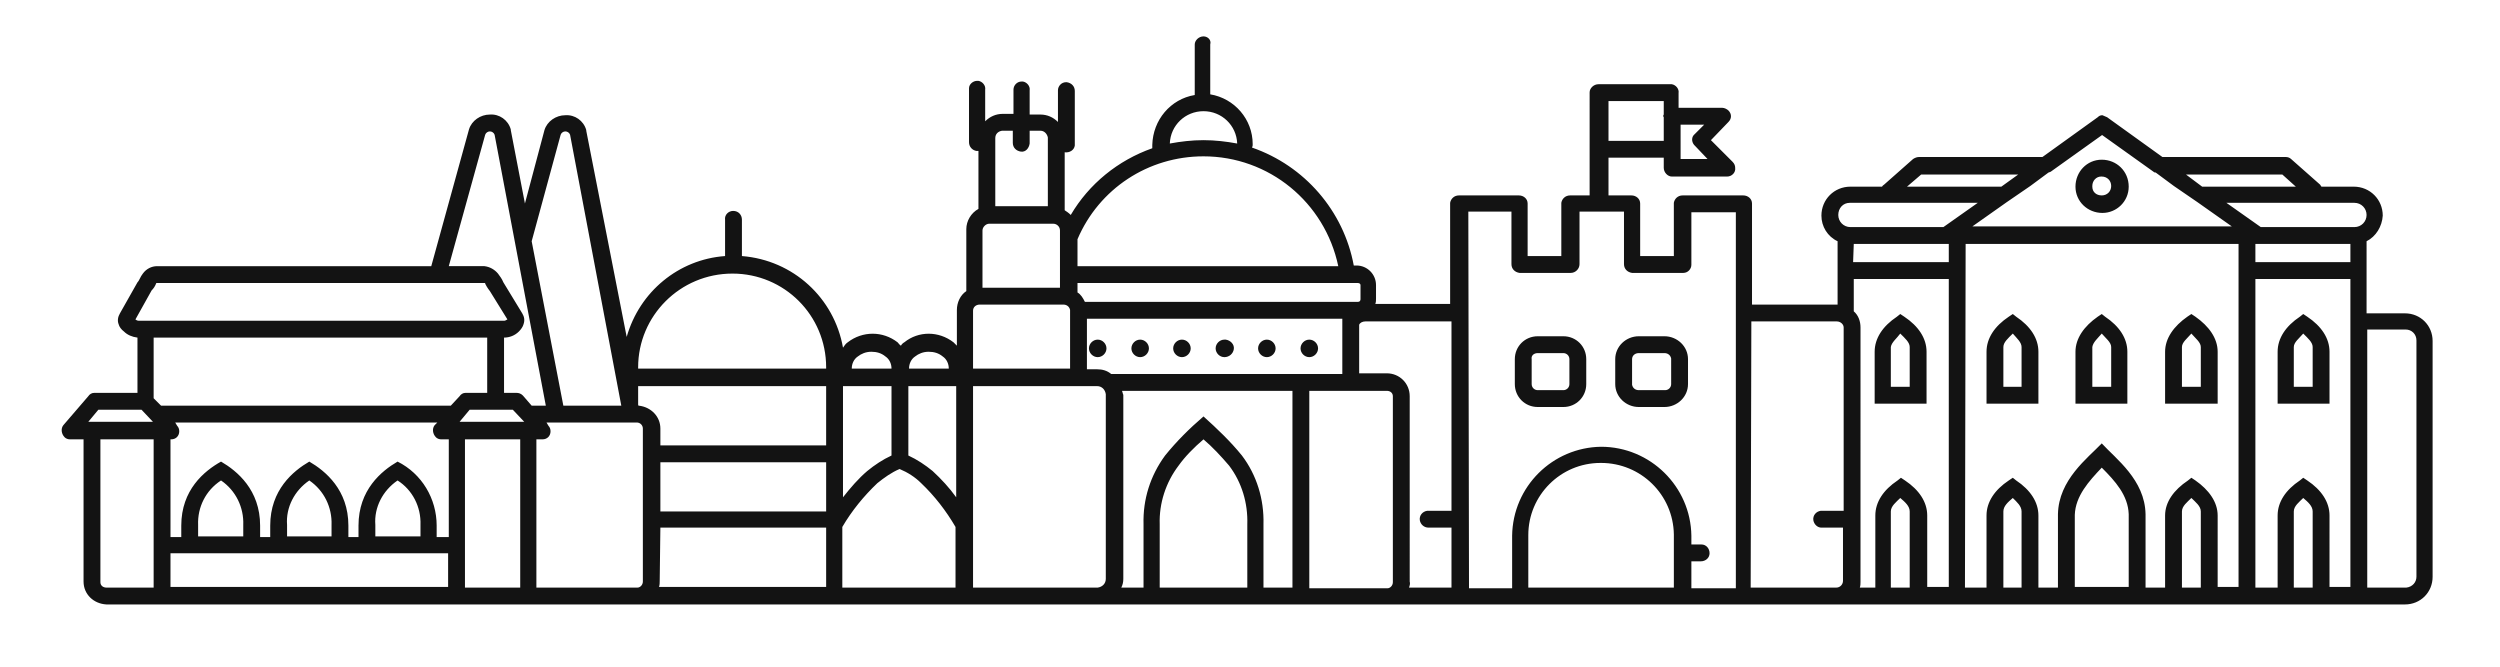 <?xml version="1.0" encoding="utf-8"?>
<!-- Generator: Adobe Illustrator 24.0.1, SVG Export Plug-In . SVG Version: 6.00 Build 0)  -->
<svg version="1.1" id="Layer_1" xmlns="http://www.w3.org/2000/svg" xmlns:xlink="http://www.w3.org/1999/xlink" x="0px" y="0px"
	 viewBox="0 0 371 99" style="enable-background:new 0 0 371 99;" xml:space="preserve">
<style type="text/css">
	.st0{fill:#131313;}
</style>
<path id="Caminho_671" class="st0" d="M178.6,5.4c-0.7,0-1.3,0.6-1.3,1.2c0,0,0,0,0,0v7.5c-3.6,0.6-6.2,3.7-6.3,7.4V22
	c-5.1,1.8-9.4,5.3-12.1,9.9c-0.3-0.3-0.6-0.5-0.9-0.7v-8.6c0.7,0.1,1.4-0.3,1.5-1c0-0.1,0-0.1,0-0.2v-7.9c0-0.7-0.5-1.2-1.2-1.3
	c0,0-0.1,0-0.1,0c-0.7,0-1.2,0.6-1.2,1.2c0,0,0,0,0,0v4.7c-0.7-0.7-1.6-1.1-2.6-1.1h-1.6v-3.6c0.1-0.6-0.4-1.2-1-1.3
	c-0.1,0-0.2,0-0.2,0c-0.7,0-1.2,0.6-1.2,1.2c0,0,0,0,0,0v3.6h-1.6c-1,0-1.9,0.4-2.6,1.1v-4.7c0.1-0.6-0.4-1.2-1-1.3
	c-0.1,0-0.2,0-0.2,0l0,0c-0.6,0-1.2,0.5-1.2,1.1c0,0,0,0.1,0,0.1v7.9c0,0.7,0.5,1.2,1.1,1.3c0.1,0,0.2,0,0.3,0v8.6
	c-1.1,0.6-1.8,1.8-1.8,3v9.2c-0.9,0.6-1.4,1.7-1.4,2.8v5.3c-0.2-0.2-0.3-0.3-0.5-0.5c-2.2-1.7-5.2-1.7-7.3,0
	c-0.2,0.1-0.4,0.3-0.5,0.5c-0.2-0.1-0.3-0.3-0.5-0.5c-2.2-1.7-5.2-1.7-7.4,0c-0.3,0.2-0.5,0.5-0.7,0.8c-1.3-7.4-7.4-13-15-13.6v-5.4
	c0-0.7-0.5-1.3-1.3-1.3c-0.7,0-1.3,0.6-1.2,1.3c0,0,0,0,0,0v5.4c-6.9,0.5-12.7,5.3-14.6,12L87,19.4v-0.1c-0.4-1.4-1.7-2.3-3.1-2.2
	c-1.4,0-2.7,0.9-3.1,2.2l-2.9,10.9l-2.1-10.9v-0.1c-0.4-1.4-1.7-2.3-3.1-2.2c-1.4,0-2.7,0.9-3.1,2.2L64,39.5H23.3
	c-0.8,0-1.6,0.4-2.1,1.1c-0.4,0.5-0.5,1-0.8,1.3l-2.6,4.6c-0.3,0.5-0.4,1.1-0.2,1.6c0.1,0.4,0.4,0.8,0.8,1.1c0.5,0.5,1.2,0.8,2,0.9
	v8.2H14c-0.4,0-0.7,0.2-0.9,0.5l-3.7,4.3c-0.4,0.5-0.3,1.3,0.2,1.8c0.2,0.2,0.5,0.3,0.8,0.3h2v21.1c0,1.9,1.5,3.3,3.4,3.4h341.1
	c2.3,0,4.1-1.8,4.1-4.1v-35c0-2.3-1.8-4.1-4.1-4.1h-5.7V35.8c1.4-0.7,2.3-2.2,2.4-3.8c0-2.4-1.9-4.3-4.3-4.3c0,0,0,0,0,0h-4.8
	c-0.1-0.1-0.1-0.2-0.2-0.3l-4.3-3.8c-0.2-0.2-0.5-0.3-0.8-0.3h-18.3l-8.2-5.9c-0.2-0.1-0.5-0.2-0.7-0.3l0,0c-0.3,0-0.5,0.1-0.7,0.3
	l-8.2,5.9h-18.3c-0.3,0-0.6,0.1-0.9,0.3l-4.3,3.8c-0.1,0.1-0.2,0.1-0.3,0.3h-4.7c-2.4,0-4.3,1.9-4.3,4.3c0,1.6,0.9,3.1,2.4,3.8v9.4
	h-12.7v-15c0-0.7-0.6-1.2-1.3-1.2h-9c-0.7,0-1.2,0.5-1.3,1.1c0,0,0,0,0,0V38h-5v-7.8c0-0.7-0.6-1.2-1.3-1.2h-3.4v-5.6h8.2v1.5
	c0,0.7,0.6,1.3,1.2,1.3c0,0,0,0,0,0h8.2c0.7,0,1.3-0.6,1.2-1.3c0-0.3-0.1-0.6-0.4-0.9l-3.2-3.2l2.6-2.7c0.5-0.5,0.5-1.2,0-1.7
	c-0.2-0.2-0.6-0.4-0.9-0.4h-6.5v-2.2c0.1-0.6-0.4-1.2-1-1.3c-0.1,0-0.2,0-0.2,0h-10.7c-0.7,0-1.3,0.6-1.3,1.2c0,0,0,0,0,0V29H233
	c-0.7,0-1.2,0.5-1.3,1.1c0,0,0,0,0,0V38h-5v-7.8c0-0.7-0.6-1.2-1.3-1.2h-8.9c-0.7,0-1.2,0.5-1.3,1.1c0,0,0,0,0,0v15h-11.1
	c0.1-0.3,0.1-0.5,0.1-0.8v-2c0-1.6-1.3-2.9-2.9-2.9h-0.4c-1.5-8.1-7.3-14.8-15.1-17.5c0.1-0.2,0.1-0.3,0.1-0.5
	c0-3.7-2.7-6.8-6.3-7.4V6.6C179.8,5.9,179.2,5.4,178.6,5.4L178.6,5.4z M238.7,15h8.2v2c-0.1,0.1-0.1,0.3,0,0.4v3.5h-8.2V15z
	 M178.6,16.5c2.7,0,4.9,2.1,5,4.8c-1.6-0.3-3.3-0.5-5-0.5c-1.7,0-3.4,0.2-5,0.5C173.7,18.6,175.9,16.5,178.6,16.5z M311.9,17.7V20
	l7.7,5.5c0.1,0.1,0.2,0.1,0.3,0.1l2.7,2l3.5,2.4l5.1,3.6h-38.5l5.1-3.6l0,0l3.5-2.4l0,0l2.7-2c0.1,0,0.2-0.1,0.3-0.1l7.7-5.5V17.7z
	 M249.4,18.5h3.5l-1.4,1.4c-0.5,0.4-0.5,1.1-0.1,1.6c0,0,0.1,0.1,0.1,0.1l1.9,2h-4L249.4,18.5L249.4,18.5z M148.7,19.4h1.6v1.8
	c0,0.7,0.5,1.2,1.2,1.3s1.2-0.5,1.3-1.2c0,0,0-0.1,0-0.1v-1.8h1.6c0.6,0,1,0.5,1.1,1c0,0,0,0,0,0v10.2h-7.8V20.5
	C147.7,19.9,148.1,19.5,148.7,19.4C148.7,19.4,148.7,19.4,148.7,19.4L148.7,19.4z M72.7,19.5c0.3,0,0.6,0.2,0.7,0.5L81,60.2h-2.1
	l-1.3-1.5c-0.3-0.3-0.6-0.4-1-0.4h-1.8v-8.2c0.8,0,1.6-0.3,2.2-0.9c0.3-0.3,0.6-0.7,0.7-1.1c0.2-0.6,0.1-1.1-0.2-1.6l-2.8-4.6
	c-0.2-0.5-0.5-0.9-0.8-1.3c-0.5-0.6-1.2-1-2-1.1h-5.3L72,20C72.1,19.7,72.4,19.5,72.7,19.5L72.7,19.5z M83.9,19.5
	c0.3,0,0.6,0.2,0.7,0.5l7.6,40.2h-8.6l-4.7-24.4L83.2,20C83.3,19.7,83.6,19.5,83.9,19.5L83.9,19.5z M178.6,23.2
	c9.7,0,18,6.8,20,16.3h-38.7v-4C163.1,28,170.4,23.2,178.6,23.2L178.6,23.2z M311.9,23.7c-2.2,0-3.9,1.8-3.9,4s1.8,3.9,4,3.9
	c2.1,0,3.9-1.7,3.9-3.9C315.9,25.4,314.1,23.7,311.9,23.7z M285.1,25.9h14.4l-2.5,1.8h-14L285.1,25.9z M324.4,25.9h14.3l2,1.8h-13.9
	L324.4,25.9z M311.9,26.2c0.8,0,1.4,0.6,1.4,1.4c0,0.8-0.6,1.4-1.4,1.4c-0.8,0-1.4-0.5-1.4-1.3c0,0,0-0.1,0-0.1
	c0-0.8,0.6-1.4,1.3-1.4C311.8,26.2,311.9,26.2,311.9,26.2z M274.5,30.1h19l-5.1,3.6h-13.8c-1,0-1.8-0.8-1.8-1.8
	S273.5,30.1,274.5,30.1L274.5,30.1z M330.4,30.1h19c1,0,1.8,0.8,1.8,1.8s-0.8,1.8-1.8,1.8h-13.9L330.4,30.1z M217.9,31.4h6.4v7.8
	c0,0.7,0.5,1.2,1.2,1.3c0,0,0.1,0,0.1,0h7.5c0.7,0,1.3-0.6,1.3-1.3l0,0v-7.8h6.6v7.8c0,0.7,0.5,1.2,1.2,1.3c0,0,0.1,0,0.1,0h7.5
	c0.7,0,1.2-0.6,1.2-1.2c0,0,0,0,0,0v-7.8h6.6v55.8h-6.6v-4h1.4c0.7,0,1.3-0.5,1.3-1.2s-0.5-1.3-1.2-1.3c0,0-0.1,0-0.1,0h-1.4v-1.3
	c-0.1-7.3-6.1-13.2-13.4-13.2c-7.2,0.1-13.1,5.9-13.2,13.2v7.8h-6.4L217.9,31.4L217.9,31.4z M146.8,33.2h9.5c0.5,0,1,0.4,1,1
	c0,0,0,0,0,0v8.5h-11.5v-8.5C145.8,33.7,146.3,33.2,146.8,33.2L146.8,33.2z M275.1,36.2h14.1v2.7H275L275.1,36.2z M291.7,36.2h40.5
	v50.9h-3.1V76.5c0-2-1.3-3.8-3.3-5.2l-0.6-0.4l-0.5,0.4c-2.1,1.4-3.4,3.2-3.4,5.2v10.7h-2.9V76.3l0,0c-0.1-5.1-4.4-8.2-6.5-10.5
	c-2.1,2.2-6.4,5.4-6.5,10.5l0,0v10.9h-2.9V76.5c0-2-1.2-3.8-3.3-5.2l-0.5-0.4l-0.6,0.4c-2.1,1.4-3.3,3.2-3.3,5.2v10.7h-3.2
	L291.7,36.2L291.7,36.2z M334.7,36.2h14.1v2.7h-14.1L334.7,36.2z M108.7,40.6c7.7,0,13.9,6.2,13.9,13.9c0,0,0,0,0,0v0.2H94.7v-0.2
	C94.7,46.9,100.9,40.6,108.7,40.6C108.6,40.6,108.7,40.6,108.7,40.6L108.7,40.6z M275.1,41.4h14.1v45.7h-3.2V76.5
	c0-2-1.2-3.8-3.3-5.2l-0.6-0.4l-0.5,0.4c-2.1,1.4-3.3,3.2-3.3,5.2v10.7h-2.3c0.1-0.3,0.1-0.6,0.1-0.9V48.6c0-0.9-0.3-1.8-1-2.4
	L275.1,41.4z M334.7,41.4h14.1v45.7h-3.1V76.5c0-2-1.2-3.8-3.3-5.2l-0.6-0.4l-0.5,0.4c-2.1,1.4-3.3,3.2-3.3,5.2v10.7h-3.3
	L334.7,41.4z M23.2,42H72v0.1c0.1,0.2,0.3,0.6,0.7,1.1l2.6,4.2c-0.2,0.1-0.3,0.2-0.5,0.2H20.6c-0.2,0-0.4-0.1-0.5-0.2l2.4-4.3
	C22.8,42.8,23,42.5,23.2,42L23.2,42L23.2,42z M159.9,42h41.6c0.2,0,0.4,0.1,0.4,0.3c0,0,0,0.1,0,0.1v2c0,0.2-0.1,0.4-0.4,0.4
	c0,0,0,0,0,0H161c-0.3-0.6-0.6-1.1-1.1-1.4L159.9,42z M145.4,45.2h12.4c0.5,0,0.9,0.3,1,0.8c0,0,0,0.1,0,0.1v8.6h-14.4v-8.6
	C144.4,45.6,144.8,45.2,145.4,45.2C145.3,45.2,145.3,45.2,145.4,45.2L145.4,45.2z M282,46.6l-0.5,0.4c-2.1,1.4-3.3,3.2-3.3,5.2v7.7
	h7.7v-7.7c0-2-1.2-3.8-3.3-5.2L282,46.6z M298.7,46.6l-0.6,0.4c-2.1,1.4-3.3,3.2-3.3,5.2v7.7h7.7v-7.7c0-2-1.2-3.8-3.3-5.2
	L298.7,46.6z M311.9,46.6l-0.6,0.4c-2,1.4-3.3,3.2-3.3,5.2v7.7h7.7v-7.7c0-2-1.2-3.8-3.3-5.2L311.9,46.6z M325.2,46.6l-0.6,0.4
	c-2,1.4-3.3,3.2-3.3,5.2v7.7h7.8v-7.7c0-2-1.3-3.8-3.3-5.2L325.2,46.6z M341.8,46.6l-0.5,0.4c-2.1,1.4-3.3,3.2-3.3,5.2v7.7h7.7v-7.7
	c0-2-1.2-3.8-3.3-5.2L341.8,46.6z M161.3,47.3h37.9v8.2h-34.3c-0.6-0.5-1.3-0.7-2.1-0.7h-1.5L161.3,47.3z M259.9,47.7h12.7
	c0.5,0,1,0.4,1,0.9v27.2h-3.4c-0.7,0.1-1.2,0.7-1.1,1.4c0.1,0.6,0.6,1.1,1.2,1.1h3.2v7.9c0,0.5-0.4,1-1,1h-12.7L259.9,47.7z
	 M202.6,47.7h12.8v28.1h-3.6c-0.7,0.1-1.2,0.7-1.1,1.4c0.1,0.6,0.6,1.1,1.3,1.1h3.4v8.9h-6.3c0.1-0.3,0.2-0.6,0.1-0.9V58.8
	c0-1.9-1.5-3.4-3.4-3.4h-4.1v-7.2C201.8,47.9,202.2,47.7,202.6,47.7L202.6,47.7z M351.3,48.9h5.7c0.9,0,1.6,0.7,1.6,1.6
	c0,0,0,0.1,0,0.1v35c0,0.8-0.6,1.5-1.5,1.6c0,0-0.1,0-0.1,0h-5.7V48.9z M282,49.5c0.7,0.7,1.4,1.3,1.4,2v5.9h-2.8v-5.9
	C280.7,50.8,281.5,50.2,282,49.5z M298.7,49.5c0.6,0.7,1.3,1.3,1.3,2v5.9h-2.7v-5.9C297.3,50.8,298,50.2,298.7,49.5L298.7,49.5z
	 M311.9,49.5c0.6,0.7,1.4,1.3,1.4,2v5.9h-2.8v-5.9C310.6,50.8,311.3,50.2,311.9,49.5z M325.2,49.5c0.6,0.7,1.4,1.3,1.4,2v5.9h-2.8
	v-5.9C323.8,50.8,324.6,50.2,325.2,49.5z M341.8,49.5c0.7,0.7,1.4,1.3,1.4,2v5.9h-2.8v-5.9C340.4,50.8,341.2,50.2,341.8,49.5z
	 M228.2,49.9c-1.9,0-3.4,1.5-3.4,3.4V57c0,1.9,1.5,3.4,3.4,3.4h3.8c1.9,0,3.4-1.5,3.4-3.4v-3.7c0-1.9-1.5-3.4-3.4-3.4H228.2z
	 M243.2,49.9c-1.9,0-3.5,1.5-3.5,3.4V57c0,1.9,1.6,3.4,3.5,3.4h3.8c1.9,0,3.5-1.5,3.5-3.4v-3.7c0-1.9-1.6-3.4-3.5-3.4H243.2z
	 M22.8,50.1h49.5v8.2h-3.2c-0.4,0-0.7,0.2-0.9,0.5l-1.3,1.4H23.9l-1.1-1.1L22.8,50.1z M162.9,50.4c-0.7,0-1.3,0.6-1.3,1.3
	s0.6,1.3,1.3,1.3s1.3-0.6,1.3-1.3v0C164.2,51,163.6,50.4,162.9,50.4z M169.2,50.4c-0.7,0-1.3,0.6-1.3,1.3s0.6,1.3,1.3,1.3
	s1.3-0.6,1.3-1.3v0C170.5,51,169.9,50.4,169.2,50.4z M175.4,50.4c-0.7,0-1.3,0.6-1.3,1.3s0.6,1.3,1.3,1.3s1.3-0.6,1.3-1.3v0
	C176.7,51,176.1,50.4,175.4,50.4z M181.7,50.4c-0.7,0-1.3,0.6-1.3,1.3c0,0.7,0.6,1.3,1.3,1.3c0.7,0,1.3-0.5,1.4-1.2
	s-0.5-1.3-1.2-1.4C181.8,50.4,181.7,50.4,181.7,50.4z M188,50.4c-0.7,0-1.3,0.6-1.3,1.3s0.6,1.3,1.3,1.3s1.3-0.6,1.3-1.3v0
	C189.3,51,188.7,50.4,188,50.4z M194.3,50.4c-0.7,0-1.3,0.6-1.3,1.3s0.6,1.3,1.3,1.3s1.3-0.6,1.3-1.3v0
	C195.6,51,195,50.4,194.3,50.4z M129.3,52.2c0.8,0,1.5,0.2,2.1,0.7c0.6,0.4,0.9,1.1,0.9,1.8h-5.9c0-0.7,0.3-1.4,0.9-1.8
	C127.8,52.5,128.5,52.2,129.3,52.2L129.3,52.2z M137.8,52.2c0.8,0,1.5,0.2,2.1,0.7c0.6,0.4,0.9,1.1,0.9,1.8h-5.9
	c0-0.7,0.3-1.4,0.9-1.8C136.3,52.5,137,52.2,137.8,52.2L137.8,52.2z M228.2,52.4h3.8c0.5,0,0.9,0.4,0.9,0.9c0,0,0,0,0,0V57
	c0,0.5-0.4,0.9-0.9,0.9c0,0,0,0,0,0h-3.8c-0.5,0-0.9-0.4-0.9-0.9c0,0,0,0,0,0v-3.7C227.2,52.8,227.6,52.4,228.2,52.4
	C228.1,52.4,228.2,52.4,228.2,52.4z M243.2,52.4h3.8c0.5,0,0.9,0.3,1,0.8c0,0,0,0.1,0,0.1V57c0,0.5-0.4,0.9-0.9,0.9c0,0-0.1,0-0.1,0
	h-3.8c-0.5,0-0.9-0.3-1-0.8c0,0,0-0.1,0-0.1v-3.7C242.2,52.8,242.6,52.4,243.2,52.4C243.1,52.4,243.2,52.4,243.2,52.4z M94.7,57.3
	h27.9v8.8H98v-2.5c0-1.8-1.4-3.2-3.2-3.4c-0.1,0-0.1-0.1-0.1-0.2L94.7,57.3z M125.1,57.3h7.2v10.3c-1.3,0.6-2.5,1.4-3.6,2.3
	c-1.3,1.1-2.5,2.5-3.6,3.9L125.1,57.3z M134.8,57.3h7.1v16.5c-1-1.4-2.2-2.7-3.5-3.9c-1.1-0.9-2.3-1.7-3.6-2.3V57.3z M144.4,57.3
	h18.4c0.7,0,1.2,0.5,1.3,1.2c0,0,0,0.1,0,0.1v27.3c0,0.7-0.5,1.2-1.2,1.3c0,0-0.1,0-0.1,0h-18.4L144.4,57.3z M166.5,58h25.3v29.2
	h-4.3v-9.4c0.1-3.7-1-7.3-3.2-10.2c-1.7-2.1-3.7-4-5.7-5.8c-2.1,1.8-4,3.7-5.7,5.8c-2.2,3-3.3,6.5-3.2,10.2v9.4h-3.3
	c0.2-0.4,0.3-0.8,0.3-1.3V58.6C166.6,58.4,166.6,58.2,166.5,58L166.5,58z M194.3,58h11.5c0.5,0,0.9,0.3,0.9,0.8c0,0,0,0.1,0,0.1
	v27.5c0,0.5-0.4,0.9-0.8,0.9c0,0-0.1,0-0.1,0h-11.5L194.3,58z M14.6,60.8H21l1.7,1.8h-9.6L14.6,60.8z M69.7,60.8h6.4l1.7,1.8h-9.6
	L69.7,60.8z M26,62.7h38.9l-0.4,0.4c-0.4,0.5-0.3,1.3,0.2,1.8c0.2,0.2,0.5,0.3,0.8,0.3h1.1v14.5h-1.8v-1.7c0-4-2.2-7.7-5.8-9.5
	c-2.4,1.4-5.8,4.2-5.8,9.5v1.7h-1.5v-1.7c0-5.3-3.4-8.1-5.8-9.5c-2.4,1.4-5.8,4.2-5.8,9.5v1.7h-1.5v-1.7c0-5.3-3.4-8.1-5.8-9.5
	c-2.5,1.4-5.9,4.2-5.9,9.5v1.7h-1.6V65.2h0.1c0.7,0,1.2-0.5,1.2-1.2c0-0.3-0.1-0.6-0.3-0.8L26,62.7z M81.1,62.7h13.4
	c0.5,0,0.9,0.4,0.9,0.9c0,0,0,0,0,0v22.7c0,0.5-0.4,0.9-0.8,0.9c0,0-0.1,0-0.1,0H79.6v-22h0.9c0.7,0,1.2-0.5,1.2-1.2
	c0-0.3-0.1-0.6-0.3-0.8L81.1,62.7z M14.9,65.2h7.9v22h-7c-0.5,0-0.9-0.3-0.9-0.8c0,0,0-0.1,0-0.1V65.2z M69,65.2h8.2v22H69L69,65.2z
	 M178.6,65.2c1.4,1.2,2.6,2.5,3.8,3.9c1.9,2.5,2.8,5.6,2.7,8.7v9.4h-13v-9.4c-0.1-3.1,0.9-6.2,2.8-8.7
	C175.9,67.7,177.2,66.4,178.6,65.2L178.6,65.2z M98,68.6h24.6v7.3H98L98,68.6z M237.6,68.7c5.9,0,10.7,4.7,10.8,10.6
	c0,0,0,0.1,0,0.1v7.8h-21.6v-7.8c0-5.9,4.8-10.7,10.7-10.7C237.5,68.7,237.5,68.7,237.6,68.7L237.6,68.7z M311.9,69.4
	c2,2,3.9,4.1,4,6.9v10.8h-8V76.4C308,73.6,310,71.4,311.9,69.4L311.9,69.4z M133.5,69.6c1.2,0.5,2.3,1.2,3.2,2.1
	c2,1.9,3.7,4.1,5.1,6.5v9h-16.8v-9c1.4-2.4,3.2-4.6,5.2-6.5C131.2,70.9,132.3,70.1,133.5,69.6L133.5,69.6z M32.8,71.3
	c2.2,1.5,3.4,4,3.3,6.6v1.7h-6.7v-1.7C29.3,75.3,30.5,72.8,32.8,71.3z M45.9,71.3c2.2,1.5,3.4,4,3.3,6.6v1.7h-6.6v-1.7
	C42.4,75.3,43.7,72.8,45.9,71.3z M59,71.3c2.2,1.4,3.5,3.9,3.4,6.6v1.7h-6.7v-1.7C55.5,75.3,56.8,72.8,59,71.3z M282,73.9
	c0.7,0.6,1.4,1.2,1.4,2v11.3h-2.8V75.9C280.6,75.1,281.4,74.5,282,73.9L282,73.9z M298.7,73.9c0.6,0.6,1.3,1.2,1.3,2v11.3h-2.7V75.9
	C297.3,75.1,298,74.5,298.7,73.9L298.7,73.9z M325.2,73.9c0.6,0.6,1.4,1.2,1.4,2v11.3h-2.8V75.9C323.8,75.1,324.6,74.5,325.2,73.9
	L325.2,73.9z M341.8,73.9c0.7,0.6,1.4,1.2,1.4,2v11.3h-2.8V75.9C340.4,75.1,341.2,74.5,341.8,73.9L341.8,73.9z M98,78.3h24.6v8.8
	H97.8c0.1-0.3,0.1-0.6,0.1-0.9L98,78.3z M25.3,82.1h41.2v5H25.3L25.3,82.1z"/>
</svg>
